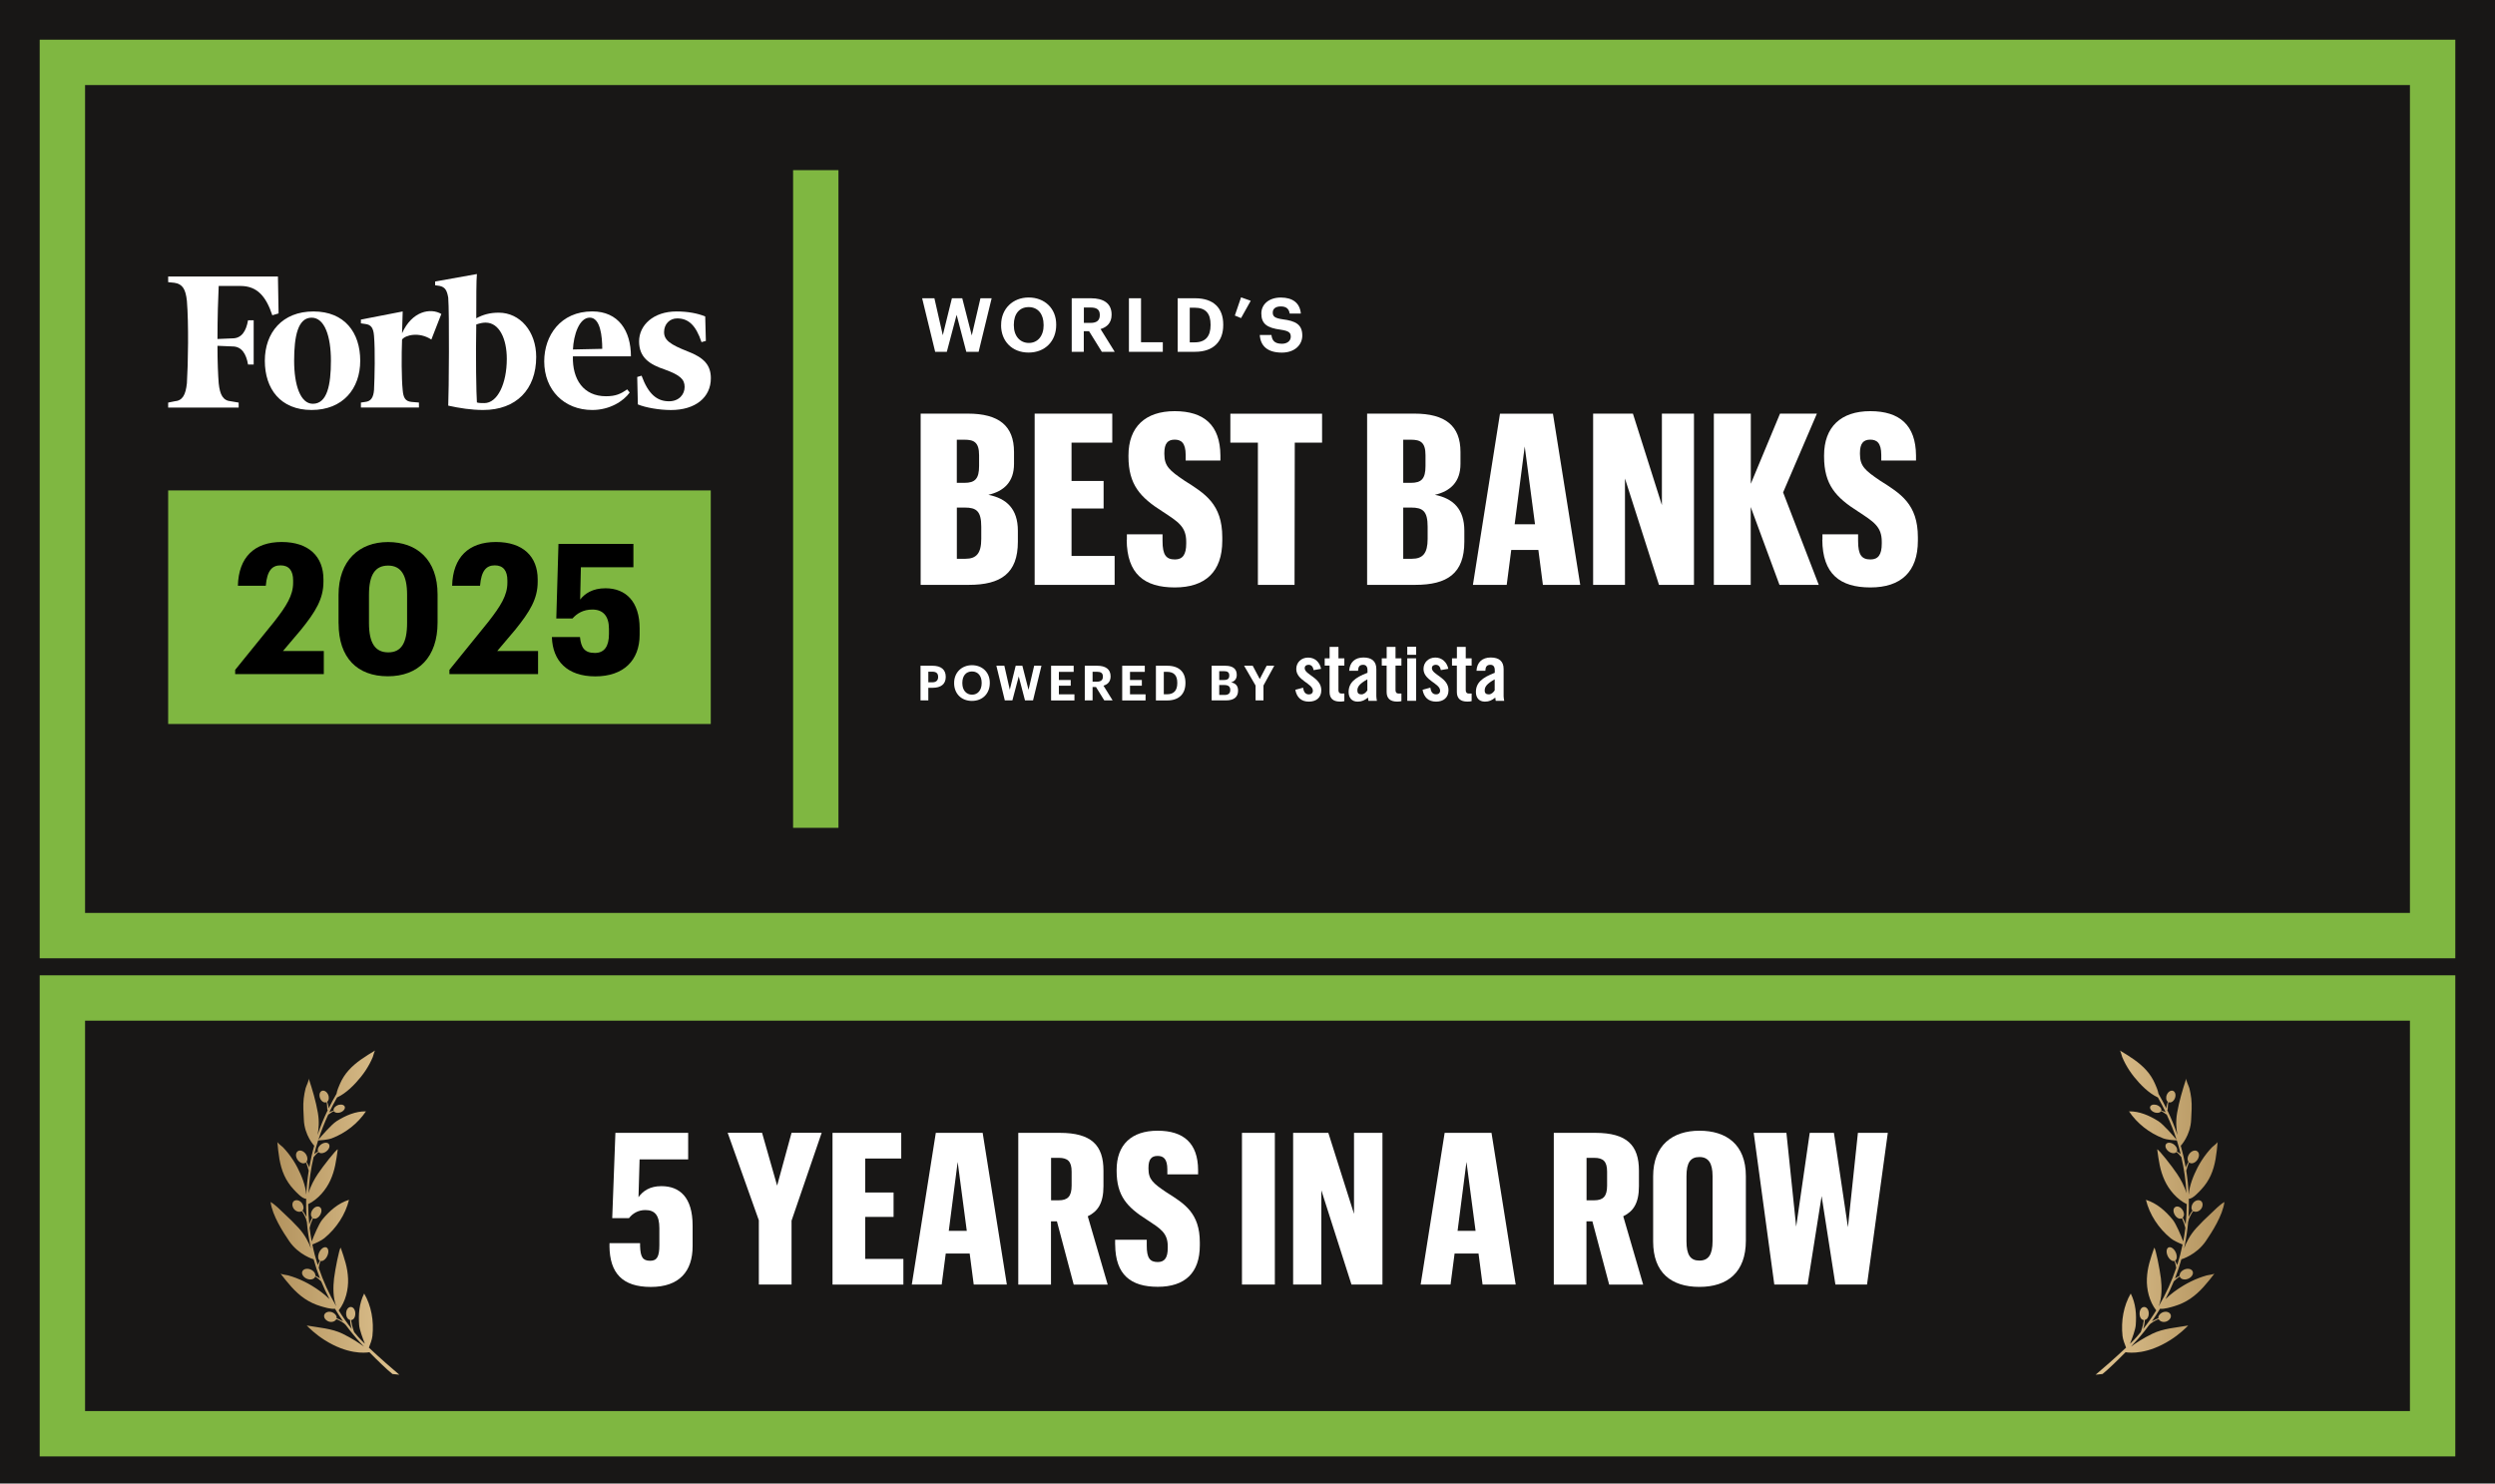 <?xml version="1.0" encoding="UTF-8"?>
<svg id="Layer_2" xmlns="http://www.w3.org/2000/svg" xmlns:xlink="http://www.w3.org/1999/xlink" viewBox="0 0 550 327.04">
  <defs>
    <style>
      .cls-1 {
        fill: url(#linear-gradient-2);
      }

      .cls-1, .cls-2, .cls-3 {
        fill-rule: evenodd;
      }

      .cls-2, .cls-4 {
        fill: #fff;
      }

      .cls-5 {
        fill: none;
        stroke: #7fb741;
        stroke-miterlimit: 10;
        stroke-width: 10px;
      }

      .cls-6 {
        fill: #181716;
      }

      .cls-3 {
        fill: url(#linear-gradient);
      }

      .cls-7 {
        fill: #7fb741;
      }
    </style>
    <linearGradient id="linear-gradient" x1="462.01" y1="-2048.69" x2="490.34" y2="-2048.69" gradientTransform="translate(0 -1781.39) scale(1 -1)" gradientUnits="userSpaceOnUse">
      <stop offset="0" stop-color="#dec28f" />
      <stop offset="1" stop-color="#b2925d" />
    </linearGradient>
    <linearGradient id="linear-gradient-2" x1="-262.97" x2="-234.64" gradientTransform="translate(-174.98 -1781.39) rotate(-180)" xlink:href="#linear-gradient" />
  </defs>
  <g id="Layer_1-2">
    <g>
      <rect class="cls-6" width="550" height="327.04" />
      <rect class="cls-5" x="13.75" y="13.75" width="522.5" height="192.5" />
      <line class="cls-5" x1="179.83" y1="37.51" x2="179.83" y2="182.49" />
      <g>
        <path class="cls-2" d="M109.94,68.93c-1.93,0-3.44.41-4.95,1.24,0-4.4,0-8.39.14-9.76l-9.21,1.65v.82l.96.14c1.24.27,1.65.96,1.93,2.61.27,3.3.14,20.89,0,23.79,2.47.55,5.09.96,7.7.96,7.29,0,11.69-4.54,11.69-11.69,0-5.64-3.57-9.76-8.25-9.76h0ZM106.78,88.86c-.55,0-1.24,0-1.65-.14-.14-1.92-.28-10.04-.14-17.19.82-.27,1.38-.41,2.06-.41,3.02,0,4.67,3.58,4.67,7.98,0,5.5-2.06,9.76-4.95,9.76h0Z" />
        <path class="cls-2" d="M61.26,60.96h-24.19v1.24l1.38.14c1.79.27,2.47,1.38,2.75,3.99.41,4.95.27,13.89,0,18.15-.28,2.61-.96,3.85-2.75,3.99l-1.38.28v1.1h15.54v-1.1l-1.65-.28c-1.79-.14-2.48-1.38-2.75-3.99-.14-1.79-.27-4.68-.27-8.25l3.3.14c2.06,0,3.03,1.65,3.44,3.99h1.24v-9.76h-1.24c-.41,2.34-1.38,3.99-3.44,3.99l-3.3.14c0-4.67.14-9.08.27-11.69h4.81c3.71,0,5.64,2.34,7.01,6.46l1.38-.41-.14-8.11h0Z" />
        <path class="cls-2" d="M69.1,68.66c6.88,0,10.31,4.67,10.31,10.86s-3.85,10.86-10.72,10.86-10.31-4.67-10.31-10.86,3.85-10.86,10.72-10.86h0ZM68.69,70.03c-3.03,0-3.85,4.12-3.85,9.49s1.38,9.49,4.12,9.49c3.16,0,3.99-4.12,3.99-9.49s-1.38-9.49-4.26-9.49h0Z" />
        <path class="cls-2" d="M119.97,79.65c0-5.64,3.58-11,10.59-11,5.77,0,8.52,4.26,8.52,9.9h-12.79c-.14,5.09,2.34,8.8,7.29,8.8,2.2,0,3.3-.55,4.68-1.51l.55.69c-1.38,1.92-4.4,3.85-8.25,3.85-6.19,0-10.59-4.4-10.59-10.72h0ZM126.3,77.04l6.46-.14c0-2.75-.41-6.88-2.75-6.88s-3.57,3.85-3.71,7.01h0Z" />
        <path class="cls-2" d="M155.45,69.76c-1.65-.69-3.85-1.1-6.32-1.1-5.09,0-8.25,3.02-8.25,6.6s2.34,5.09,5.64,6.19c3.44,1.24,4.4,2.2,4.4,3.85s-1.24,3.16-3.44,3.16c-2.61,0-4.54-1.51-6.05-5.64l-.96.28.14,6.05c1.65.69,4.68,1.24,7.29,1.24,5.36,0,8.8-2.75,8.8-7.01,0-2.89-1.51-4.54-5.09-5.91-3.85-1.51-5.22-2.48-5.22-4.26s1.24-3.02,2.89-3.02c2.48,0,4.12,1.51,5.36,5.23l.96-.27-.14-5.36h0Z" />
        <path class="cls-2" d="M97.29,69.21c-2.34-1.38-6.46-.69-8.66,4.26l.14-4.81-9.21,1.79v.83l.96.14c1.24.14,1.79.82,1.93,2.61.27,3.3.14,9.08,0,11.96-.14,1.65-.69,2.48-1.93,2.61l-.96.14v1.1h12.79v-1.1l-1.65-.14c-1.38-.14-1.79-.96-1.93-2.61-.27-2.61-.27-7.84-.14-11.14.69-.96,3.71-1.79,6.46,0l2.2-5.64h0Z" />
      </g>
      <rect class="cls-7" x="37.07" y="108.11" width="119.61" height="51.49" />
      <g>
        <g>
          <path class="cls-4" d="M203.27,65.75h2.71l1.85,8.15,2.01-8.15h2.28l2.1,8.2,1.91-8.2h2.47l-2.87,11.8h-2.72l-2.13-8.15-2.16,8.15h-2.57l-2.87-11.8h0Z" />
          <path class="cls-4" d="M220.69,71.72v-.13c0-3.51,2.57-6.01,6.07-6.01s6.07,2.39,6.07,5.94v.13c0,3.51-2.41,6.07-6.09,6.07s-6.06-2.56-6.06-6.01ZM230.05,71.69v-.13c0-2.29-1.22-3.86-3.28-3.86s-3.28,1.5-3.28,3.88v.13c0,2.41,1.39,3.89,3.32,3.89s3.25-1.53,3.25-3.91Z" />
          <path class="cls-4" d="M236.27,65.75h4.22c2.79,0,4.55,1.14,4.55,3.58v.07c0,1.78-1.04,2.72-2.43,3.14l3.12,5.02h-2.84l-2.82-4.55h-1.16v4.55h-2.66v-11.8ZM240.43,71.18c1.34,0,2.01-.56,2.01-1.7v-.07c0-1.2-.73-1.62-2.01-1.62h-1.5v3.38h1.5Z" />
          <path class="cls-4" d="M248.86,65.75h2.67v9.7h4.8v2.1h-7.47s0-11.8,0-11.8Z" />
          <path class="cls-4" d="M259.6,65.75h3.86c4.14,0,6.19,2.24,6.19,5.78v.13c0,3.53-2.06,5.89-6.2,5.89h-3.84v-11.8h0ZM263.36,75.47c2.38,0,3.5-1.34,3.5-3.78v-.13c0-2.43-1.04-3.73-3.53-3.73h-1.06v7.64h1.09Z" />
          <path class="cls-4" d="M272.21,69.56l1.37-4.01,2.13.76-2.13,3.81-1.37-.56Z" />
          <path class="cls-4" d="M277.72,73.85h2.56c.12,1.06.56,1.93,2.31,1.93,1.17,0,1.95-.64,1.95-1.57s-.5-1.27-2.23-1.53c-3.02-.4-4.26-1.3-4.26-3.58,0-2.01,1.68-3.51,4.29-3.51s4.21,1.19,4.42,3.53h-2.46c-.16-1.07-.79-1.57-1.96-1.57s-1.77.54-1.77,1.34c0,.84.38,1.24,2.19,1.5,2.85.36,4.32,1.14,4.32,3.58,0,2.1-1.72,3.76-4.5,3.76-3.23,0-4.72-1.52-4.87-3.88h0Z" />
        </g>
        <g>
          <path class="cls-4" d="M202.94,91.18h10.4c6.86,0,10.19,2.69,10.19,8.45v2.64c0,3.96-2.22,6.02-5.65,6.81,4.01.79,6.5,3.11,6.5,7.92v2.43c0,6.97-3.75,9.5-10.82,9.5h-10.61v-37.75h0ZM212.61,106.44c2.32,0,3.22-.9,3.22-3.7v-2.38c0-2.85-1.11-3.43-3.22-3.43h-1.69v9.5h1.69ZM212.82,123.18c2.43,0,3.49-1.22,3.49-4.38v-2.69c0-3.43-1.06-4.22-3.64-4.22h-1.74v11.3h1.9,0Z" />
          <path class="cls-4" d="M228.08,91.18h17.11v6.39h-8.98v8.45h7.07v6.07h-7.07v10.46h9.5v6.39h-17.63v-37.75h0Z" />
          <path class="cls-4" d="M248.41,119.01v-1.22h7.86v1.48c0,3.06.79,4.06,2.74,4.06,1.69,0,2.48-1.06,2.48-3.49v-.42c0-3.38-1.85-4.43-5.23-6.66-4.91-3.11-7.5-5.91-7.5-12.14v-.21c0-6.28,3.7-9.77,10.19-9.77s10.03,3.11,10.08,9.77v1.11h-7.66v-1.22c0-2.69-1-3.38-2.43-3.38-1.53,0-2.27.85-2.27,2.96v.21c0,2.69,1.16,3.64,4.43,5.86,4.49,2.85,8.34,5.12,8.34,12.51v.74c0,6.86-3.75,10.3-10.46,10.3s-10.56-2.96-10.61-10.51h0Z" />
          <path class="cls-4" d="M277.29,97.58h-6.07v-6.39h20.22v6.39h-6.02l-.05,31.36h-8.08v-31.36h0Z" />
          <path class="cls-4" d="M301.36,91.18h10.4c6.86,0,10.19,2.69,10.19,8.45v2.64c0,3.96-2.22,6.02-5.65,6.81,4.01.79,6.5,3.11,6.5,7.92v2.43c0,6.97-3.75,9.5-10.82,9.5h-10.61v-37.75h0ZM311.02,106.44c2.32,0,3.22-.9,3.22-3.7v-2.38c0-2.85-1.11-3.43-3.22-3.43h-1.69v9.5h1.69ZM311.23,123.18c2.43,0,3.48-1.22,3.48-4.38v-2.69c0-3.43-1.06-4.22-3.64-4.22h-1.74v11.3h1.9,0Z" />
          <path class="cls-4" d="M339.11,121.23h-5.97l-1,7.71h-7.45l5.97-37.75h11.67l6.02,37.75h-8.23l-1-7.71h0ZM333.89,115.58h4.49l-2.27-17.16-2.22,17.16h0Z" />
          <path class="cls-4" d="M351.2,91.18h8.76l6.39,20.17v-20.17h7.07v37.75h-7.71l-7.5-23.44v23.44h-7.02v-37.75h0Z" />
          <path class="cls-4" d="M377.82,91.18h8.13v15.47l6.44-15.47h8.13l-7.45,17.37,7.86,20.38h-8.66l-6.34-17.16v17.16h-8.13v-37.75h0Z" />
          <path class="cls-4" d="M401.74,119.01v-1.22h7.86v1.48c0,3.06.79,4.06,2.74,4.06,1.69,0,2.48-1.06,2.48-3.49v-.42c0-3.38-1.85-4.43-5.22-6.66-4.91-3.11-7.5-5.91-7.5-12.14v-.21c0-6.28,3.7-9.77,10.19-9.77s10.03,3.11,10.08,9.77v1.11h-7.66v-1.22c0-2.69-1-3.38-2.43-3.38-1.53,0-2.27.85-2.27,2.96v.21c0,2.69,1.16,3.64,4.43,5.86,4.49,2.85,8.34,5.12,8.34,12.51v.74c0,6.86-3.75,10.3-10.46,10.3s-10.56-2.96-10.61-10.51h0Z" />
        </g>
        <g>
          <g>
            <path class="cls-4" d="M202.92,146.76h2.64c1.86,0,2.92.83,2.92,2.44v.04c0,1.61-1.12,2.38-2.87,2.38h-.97v2.78h-1.72v-7.64h0ZM205.51,150.41c.85,0,1.29-.41,1.29-1.17v-.04c0-.81-.47-1.13-1.29-1.13h-.87v2.34h.87Z" />
            <path class="cls-4" d="M210.33,150.62v-.09c0-2.28,1.67-3.89,3.93-3.89s3.93,1.55,3.93,3.85v.09c0,2.28-1.56,3.93-3.94,3.93s-3.92-1.66-3.92-3.89h0ZM216.4,150.61v-.09c0-1.49-.79-2.5-2.13-2.5s-2.13.97-2.13,2.51v.09c0,1.56.9,2.52,2.15,2.52s2.11-1,2.11-2.54h0Z" />
            <path class="cls-4" d="M219.65,146.76h1.75l1.2,5.28,1.3-5.28h1.47l1.36,5.31,1.24-5.31h1.61l-1.86,7.64h-1.77l-1.38-5.28-1.4,5.28h-1.67l-1.86-7.64Z" />
            <path class="cls-4" d="M231.7,146.76h4.98v1.35h-3.26v1.79h2.61v1.26h-2.61v1.9h3.43v1.35h-5.15v-7.64h0Z" />
            <path class="cls-4" d="M239.13,146.76h2.74c1.81,0,2.95.74,2.95,2.32v.04c0,1.16-.67,1.77-1.57,2.03l2.02,3.25h-1.84l-1.83-2.95h-.75v2.95h-1.72v-7.64h0ZM241.82,150.27c.87,0,1.3-.36,1.3-1.1v-.04c0-.78-.47-1.04-1.3-1.04h-.97v2.19h.97Z" />
            <path class="cls-4" d="M247.38,146.76h4.98v1.35h-3.26v1.79h2.61v1.26h-2.61v1.9h3.43v1.35h-5.15v-7.64h0Z" />
            <path class="cls-4" d="M254.81,146.76h2.5c2.68,0,4.01,1.45,4.01,3.74v.09c0,2.29-1.34,3.82-4.02,3.82h-2.49v-7.64ZM257.25,153.05c1.54,0,2.27-.86,2.27-2.45v-.09c0-1.57-.68-2.41-2.29-2.41h-.68v4.95h.7Z" />
            <path class="cls-4" d="M267.09,146.76h3c1.67,0,2.54.68,2.54,1.99v.04c0,.8-.39,1.39-1.24,1.63,1,.2,1.53.77,1.53,1.8v.04c0,1.4-.92,2.14-2.68,2.14h-3.14v-7.64h0ZM269.81,149.9c.84,0,1.17-.3,1.17-.98v-.04c0-.64-.36-.93-1.18-.93h-1.03v1.96h1.04ZM269.96,153.2c.85,0,1.24-.39,1.24-1.08v-.04c0-.7-.39-1.07-1.33-1.07h-1.1v2.19h1.19Z" />
            <path class="cls-4" d="M276.77,151.11l-2.52-4.35h1.9l1.55,2.93,1.52-2.93h1.68l-2.38,4.35v3.29h-1.74v-3.29Z" />
          </g>
          <g>
            <path class="cls-4" d="M289.58,147.72c-.14-.75-.49-1.17-1.12-1.17-.51,0-.85.26-.85.75,0,1.46,3.66,2.05,3.66,4.85,0,1.67-1.15,2.52-2.74,2.52-1.72,0-2.68-.97-2.99-2.61l1.71-.46c.13.78.4,1.48,1.29,1.48.51,0,.87-.29.87-.82,0-1.62-3.66-2.23-3.66-4.79,0-1.48,1.15-2.51,2.61-2.51,1.53,0,2.56,1.02,2.86,2.48l-1.65.29h0Z" />
            <path class="cls-4" d="M292.02,146.73v-1.61h1.08v-2.52h1.95v2.52h1.3v1.61h-1.3v5.4c0,.49.21.76.66.76h.64v1.67c-.32.08-.65.12-.98.1-1.46,0-2.28-.68-2.28-2.11v-5.83h-1.08,0Z" />
            <path class="cls-4" d="M297.42,147.87c.1-1.9,1.31-2.93,3.14-2.93s2.84.84,2.84,2.54v6.02c.02.34.06.67.13,1h-1.87c-.02-.26-.09-.51-.1-.73-.73.59-1.34.9-2.28.9-1.33,0-1.99-.9-1.99-2.11,0-2.05,1.36-3.18,4.16-4.25v-.56c0-.78-.31-1.2-.96-1.2-.88,0-1.08.52-1.12,1.32h-1.95ZM301.44,149.74c-1.78,1.01-2.22,1.66-2.22,2.48,0,.61.31.85.9.85.54,0,.98-.4,1.3-.87v-2.46h.01Z" />
            <path class="cls-4" d="M304.6,146.73v-1.61h1.08v-2.52h1.95v2.52h1.3v1.61h-1.3v5.4c0,.49.21.76.66.76h.64v1.67c-.32.08-.65.12-.98.1-1.46,0-2.28-.68-2.28-2.11v-5.83h-1.08.01Z" />
            <path class="cls-4" d="M310.22,144.35v-1.78h1.95v1.78h-1.95ZM310.22,154.49v-9.37h1.95v9.37h-1.95Z" />
            <path class="cls-4" d="M317.62,147.72c-.14-.75-.49-1.17-1.12-1.17-.51,0-.85.26-.85.75,0,1.46,3.66,2.05,3.66,4.85,0,1.67-1.15,2.52-2.74,2.52-1.71,0-2.68-.98-2.98-2.61l1.71-.47c.13.78.4,1.48,1.29,1.48.51,0,.87-.29.87-.82,0-1.62-3.66-2.23-3.66-4.79,0-1.48,1.15-2.51,2.61-2.51s2.56,1.03,2.86,2.49l-1.66.28h0Z" />
            <path class="cls-4" d="M320.08,146.73v-1.61h1.08v-2.52h1.95v2.52h1.3v1.61h-1.3v5.4c0,.49.21.76.66.76h.64v1.67c-.32.08-.65.12-.98.1-1.46,0-2.28-.68-2.28-2.11v-5.83h-1.08,0Z" />
            <path class="cls-4" d="M325.48,147.87c.1-1.9,1.3-2.93,3.14-2.93s2.84.84,2.84,2.54v6.02c.02.34.06.67.13,1h-1.87c-.02-.26-.09-.51-.1-.73-.73.59-1.34.9-2.28.9-1.33,0-1.99-.9-1.99-2.11,0-2.05,1.36-3.18,4.16-4.25v-.56c0-.78-.32-1.2-.96-1.2-.88,0-1.08.52-1.12,1.32h-1.95ZM329.51,149.74c-1.78,1.01-2.22,1.66-2.22,2.48,0,.61.32.85.9.85.54,0,.98-.4,1.3-.87v-2.46h.01Z" />
          </g>
        </g>
      </g>
      <rect class="cls-5" x="13.75" y="220" width="522.5" height="96.06" />
      <g>
        <g>
          <path class="cls-4" d="M134.36,274.66v-.61h6.74v.65c.09,2.39.56,3.23,2.24,3.23,1.5,0,2.01-.94,2.01-3.46v-3.74c0-2.81-.98-3.98-3.09-3.98-1.59,0-2.81.75-3.6,1.78h-3.7l.7-18.8h16.04v5.85h-10.71l-.24,8.33c.98-1.36,2.48-2.43,5.05-2.43,3.98,0,6.88,2.39,6.88,8.7v4.54c0,5.57-2.95,8.98-9.21,8.98s-9.07-3.04-9.12-9.03h0Z" />
          <path class="cls-4" d="M167.29,269.04l-6.88-19.32h7.58l3.32,11.64,3.18-11.64h6.64l-6.64,19.37v14.08h-7.21v-14.12h0Z" />
          <path class="cls-4" d="M183.52,249.73h15.15v5.66h-7.95v7.49h6.26v5.38h-6.26v9.26h8.42v5.66h-15.62v-33.44h0Z" />
          <path class="cls-4" d="M213.77,276.34h-5.29l-.89,6.83h-6.59l5.29-33.44h10.33l5.33,33.44h-7.3l-.89-6.83h.01ZM209.14,271.34h3.98l-2.01-15.2-1.96,15.2h0Z" />
          <path class="cls-4" d="M224.49,249.73h9.12c7.02,0,9.64,2.76,9.64,8.33v3.42c0,3.79-1.26,5.57-3.46,6.64l4.39,15.06h-7.49l-3.7-13.94h-1.31v13.94h-7.21v-33.44h0ZM233.38,264.6c1.96,0,2.85-.84,2.85-3.23v-3.09c0-2.24-.84-3.04-2.85-3.04h-1.68v9.36h1.68Z" />
          <path class="cls-4" d="M245.82,274.38v-1.08h6.97v1.31c0,2.71.7,3.6,2.43,3.6,1.5,0,2.2-.94,2.2-3.09v-.37c0-2.99-1.64-3.93-4.63-5.89-4.35-2.76-6.64-5.24-6.64-10.76v-.19c0-5.57,3.27-8.65,9.03-8.65s8.89,2.76,8.93,8.65v.98h-6.78v-1.08c0-2.39-.89-2.99-2.15-2.99-1.36,0-2.01.75-2.01,2.62v.19c0,2.39,1.03,3.23,3.93,5.19,3.98,2.52,7.39,4.54,7.39,11.08v.65c0,6.08-3.32,9.12-9.26,9.12s-9.36-2.62-9.4-9.31h0Z" />
          <path class="cls-4" d="M273.78,249.73h7.25v33.44h-7.25v-33.44Z" />
          <path class="cls-4" d="M285.05,249.73h7.77l5.66,17.86v-17.86h6.27v33.44h-6.83l-6.64-20.77v20.77h-6.22v-33.44Z" />
          <path class="cls-4" d="M325.94,276.34h-5.29l-.89,6.83h-6.59l5.29-33.44h10.33l5.33,33.44h-7.3l-.89-6.83h.01ZM321.3,271.34h3.98l-2.01-15.2-1.96,15.2h0Z" />
          <path class="cls-4" d="M342.53,249.73h9.12c7.02,0,9.64,2.76,9.64,8.33v3.42c0,3.79-1.26,5.57-3.46,6.64l4.39,15.06h-7.49l-3.7-13.94h-1.31v13.94h-7.2v-33.44h0ZM351.42,264.6c1.96,0,2.85-.84,2.85-3.23v-3.09c0-2.24-.84-3.04-2.85-3.04h-1.68v9.36h1.68Z" />
          <path class="cls-4" d="M364.42,273.67v-14.36c0-6.88,4.3-10.05,10.2-10.05s10.24,2.99,10.24,10.01v14.22c0,6.97-4.02,10.2-10.24,10.2s-10.2-3.14-10.2-10.01h0ZM377.52,273.58v-14.31c0-2.9-.94-4.21-2.9-4.21s-2.85,1.22-2.85,4.21v14.36c0,3.04.89,4.26,2.85,4.26s2.9-1.26,2.9-4.3h0Z" />
          <path class="cls-4" d="M386.6,249.73h7.2l2.15,20.67,2.99-20.67h5.33l3.09,20.81,2.2-20.81h6.59l-4.58,33.44h-6.97l-3.04-19.5-3.09,19.5h-7.34l-4.54-33.44h0Z" />
        </g>
        <g>
          <path class="cls-3" d="M484.7,281.74c-1.19.46-2.34,1.02-3.43,1.68-1.3.79-2.74,1.8-3.9,2.96.67-1.28,1.28-2.59,1.83-3.92.14-.14.77-.71,1.31-1.06h0c.18.58.97.82,1.76.53.79-.29,1.29-1,1.11-1.58-.18-.58-.97-.82-1.76-.53-.71.26-1.19.86-1.14,1.41-.31.16-.7.38-1.02.59.55-1.41,1.03-2.84,1.43-4.31,0,.06-.01.09-.01.09,0,0,3.26-.93,5.36-3.99,1.3-1.9,3.76-5.7,4.11-8.64-1.09.63-2.12,1.76-3.06,2.62-1.08,1-2.13,2.02-3.12,3.11-1.44,1.59-2.25,3.23-2.71,4.51.05-.23.1-.47.15-.7.01,0,.02,0,.02,0,0,0,0-.01-.01-.03.34-1.69.59-3.4.74-5.14.09-.14.1-.48.18-.65.19-.42.37-.85.6-1.23.1-.16.22-.32.34-.47.13.08.28.13.44.14.4.03.85-.14,1.18-.49s.51-.87.43-1.31c-.15-.88-1.16-.96-1.81-.41-.3.25-.52.64-.6,1.03-.04.21-.04.43.02.62.04.11.1.21.18.29-.24.3-.46.62-.64.97-.06.12-.15.26-.24.42.08-1.34.1-2.67.07-4,.8.1,2.26-1.52,2.76-2.06.85-.91,1.56-1.96,2.07-3.09,1.05-2.31,1.29-4.87,1.52-7.37-.02.22-1.05.98-1.23,1.17-.42.43-.82.9-1.19,1.37-.76.97-1.44,2.01-2,3.1-.9,1.74-1.8,3.95-1.96,5.99-.08-1.79-.26-3.57-.54-5.34.04-.06.07-.13.07-.13,0,0,.24-.98.55-1.64h0c.46.4,1.25.18,1.77-.49s.56-1.53.09-1.93-1.25-.18-1.77.49c-.46.61-.54,1.36-.21,1.79-.21.36-.47.83-.62,1.22-.29-1.63-.66-3.25-1.12-4.86.03.06.04.09.04.09,0,0,2.13-2.23,2.28-5.74.07-1.55.21-3.1.03-4.65-.09-.76-.23-1.52-.42-2.28-.11-.44-.81-1.78-.68-2.16-.82,2.49-1.57,4.99-2.02,7.57-.34,1.93-.19,3.62.07,4.89-.63-1.86-1.38-3.69-2.25-5.48.08-.01.11-.24.11-.24,0,0,.01-.9.14-1.52h0c.48.25,1.11-.1,1.41-.78s.16-1.42-.31-1.67c-.48-.24-1.11.1-1.42.78-.28.61-.19,1.28.18,1.58-.14.46-.32,1.12-.3,1.49-.54-1.09-1.12-2.17-1.74-3.23-.12-.78-.59-1.8-.78-2.24-.46-1.05-1.09-2.05-1.88-2.93-1.61-1.81-3.76-3.12-5.87-4.39.19.12.43,1.23.53,1.45.21.51.46,1.02.72,1.51.54,1.01,1.18,1.97,1.91,2.88,1.34,1.67,3.22,3.6,5.25,4.53.61,1.07,1.18,2.16,1.7,3.26-.27-.16-.68-.3-.96-.37.1-.36-.16-.81-.69-1.09-.62-.34-1.37-.3-1.67.07-.3.37-.03.96.59,1.29.62.34,1.37.3,1.67-.07.02-.02.03-.05.04-.07.46.15,1.08.67,1.08.67,0,0,.09.04.15.04.85,1.83,1.58,3.7,2.19,5.57-.59-.7-2.88-3.37-4.03-4.09-1.97-1.24-4.16-2.19-6.45-2.15,1.78,2.66,4.46,4.76,7.49,5.93.92.36,2.64.46,3.05.47.32,1,.6,2.01.85,3.02-.25-.22-.6-.44-.85-.58.2-.38.02-.95-.47-1.4-.59-.53-1.39-.69-1.8-.34s-.27,1.07.31,1.6,1.39.69,1.8.34c.03-.02.04-.05.06-.07.45.29,1,1.02,1,1.02,0,0,.04.04.09.07.62,2.65.99,5.32,1.13,7.98-.44-1.56-1.31-3.14-2.08-4.28-1.14-1.7-3.96-5.29-4.37-5.4.35,2.55.61,4.59,1.63,6.84.95,2.08,2.7,4.18,4.88,5.25,0,1.5-.08,2.99-.23,4.47-.08-.24-.17-.48-.26-.71-.1-.27-.25-.52-.39-.78.15-.15.25-.36.28-.6.07-.76-.62-1.81-1.45-1.86-.41-.02-.74.23-.84.62-.09.39.03.88.3,1.3.23.36.59.68.96.76.19.04.37.02.53-.06.02-.01.03-.02.05-.03.2.49.35.84.45,1.12.13.37.22.73.29,1.03-.12.99-.27,1.98-.46,2.96-.52-1.35-1.57-3.87-2.33-4.8-1.57-1.91-3.48-3.62-5.89-4.37.79,3.25,2.76,6.26,5.45,8.47.67.55,1.94,1.11,2.63,1.38-.31,1.53-.71,3.05-1.19,4.54-.12-.33-.32-.7-.47-.97.37-.21.5-.83.27-1.53-.27-.84-.94-1.49-1.5-1.44-.56.04-.79.76-.52,1.61.27.84.94,1.49,1.5,1.44.03,0,.07,0,.1-.02.27.54.4,1.52.4,1.52,0,0,0,0,0,.02-.98,2.92-2.27,5.74-3.86,8.45.75-1.81.7-4.35.49-6.14-.25-2.03-1.14-6.51-1.46-6.79-.84,2.43-1.53,4.37-1.63,6.84-.1,2.33.53,5.05,2.06,7-.87,1.41-1.83,2.78-2.88,4.11.11-.34.2-.75.27-1.14.06-.28.07-.57.09-.86.21-.04.41-.17.56-.36.46-.6.45-1.86-.23-2.35-.34-.24-.75-.2-1.04.08-.29.27-.45.76-.44,1.26,0,.43.14.89.4,1.15.14.14.31.21.48.24h.06c-.09.52-.15.89-.22,1.18-.15.64-.37,1.2-.47,1.48-.29.36-.58.71-.89,1.06-.34.39-.85.92-1.47,1.52.52-1.3,1.18-3.13,1.26-4.08.19-2.35.02-4.81-1.1-7.01-1.56,2.67-2.18,6.02-1.81,9.36.08.76.5,1.88.78,2.57-2.3,2.17-5.39,4.88-6.71,5.97.32-.02,1.32-.14,1.52-.16,1.2-.96,3.27-2.96,5.08-4.8,1.03.17,4.87.5,9.91-2.71,1.96-1.24,3.39-2.65,3.9-3.18-2.67.48-5.49.63-7.94,1.83-2.04,1-3.63,2.05-4.69,2.83.68-.71,1.26-1.35,1.68-1.83.83-.95,1.6-1.93,2.34-2.93.13-.12.27-.29.39-.37.39-.26.76-.52,1.17-.71.18-.09.36-.15.54-.22.07.14.17.26.3.35.32.24.8.34,1.26.21.46-.12.89-.46,1.06-.87.34-.83-.47-1.44-1.31-1.31-.39.05-.78.26-1.06.55-.15.15-.26.34-.31.53-.03.12-.03.23,0,.34-.36.13-.72.28-1.06.48-.1.06-.23.13-.37.2.63-.91,1.23-1.83,1.79-2.78.86.15,2.55-.38,3.18-.57,1.24-.37,2.42-.92,3.48-1.64,2.17-1.46,3.78-3.53,5.35-5.55-.14.18-1.44.34-1.7.41-.6.17-1.2.37-1.79.59l-.02.03Z" />
          <path class="cls-1" d="M65.3,281.74c1.19.46,2.34,1.02,3.43,1.68,1.3.79,2.74,1.8,3.9,2.96-.67-1.28-1.28-2.59-1.83-3.92-.14-.14-.77-.71-1.31-1.06h0c-.18.58-.97.82-1.76.53-.79-.29-1.29-1-1.11-1.58.18-.58.97-.82,1.76-.53.72.26,1.19.86,1.14,1.41.31.16.7.38,1.02.59-.55-1.41-1.03-2.84-1.43-4.31,0,.06.01.09.01.09,0,0-3.26-.93-5.36-3.99-1.3-1.9-3.76-5.7-4.11-8.64,1.09.63,2.12,1.76,3.06,2.62,1.08,1,2.13,2.02,3.12,3.11,1.44,1.59,2.25,3.23,2.71,4.51-.05-.23-.1-.47-.15-.7-.01,0-.02,0-.02,0,0,0,0-.01.01-.03-.34-1.69-.59-3.4-.74-5.14-.09-.14-.1-.48-.18-.65-.19-.42-.37-.85-.6-1.23-.1-.16-.22-.32-.34-.47-.13.08-.28.13-.44.14-.4.03-.85-.14-1.18-.49s-.51-.87-.43-1.31c.15-.88,1.16-.96,1.81-.41.3.25.52.64.6,1.03.04.21.04.43-.02.62-.04.11-.1.21-.18.29.24.3.46.62.64.97.06.12.15.26.24.42-.08-1.34-.1-2.67-.07-4-.8.1-2.26-1.52-2.76-2.06-.85-.91-1.56-1.96-2.07-3.09-1.05-2.31-1.29-4.87-1.52-7.37.02.22,1.05.98,1.23,1.17.42.43.82.9,1.19,1.37.76.97,1.44,2.01,2,3.1.9,1.74,1.8,3.95,1.96,5.99.08-1.79.26-3.57.54-5.34-.04-.06-.07-.13-.07-.13,0,0-.24-.98-.55-1.64h0c-.46.4-1.25.18-1.77-.49s-.56-1.53-.09-1.93c.46-.4,1.25-.18,1.77.49.46.61.54,1.36.21,1.79.21.36.47.83.62,1.22.29-1.63.66-3.25,1.12-4.86l-.04.09s-2.13-2.23-2.28-5.74c-.07-1.55-.21-3.1-.03-4.65.09-.76.23-1.52.42-2.28.11-.44.81-1.78.68-2.16.82,2.49,1.57,4.99,2.02,7.57.34,1.93.19,3.62-.07,4.89.63-1.86,1.38-3.69,2.25-5.48-.08-.01-.11-.24-.11-.24,0,0-.01-.9-.14-1.52h0c-.48.25-1.11-.1-1.41-.78s-.17-1.42.31-1.67c.48-.24,1.11.1,1.42.78.28.61.19,1.28-.18,1.58.14.46.32,1.12.3,1.49.54-1.09,1.12-2.17,1.74-3.23.12-.78.59-1.8.78-2.24.46-1.05,1.09-2.05,1.88-2.93,1.61-1.81,3.76-3.12,5.87-4.39-.19.12-.43,1.23-.53,1.45-.21.51-.46,1.02-.72,1.51-.54,1.01-1.18,1.97-1.91,2.88-1.34,1.67-3.22,3.6-5.25,4.53-.61,1.07-1.18,2.16-1.71,3.26.27-.16.68-.3.96-.37-.1-.36.17-.81.69-1.09.62-.34,1.37-.3,1.67.07s.03.96-.59,1.29c-.62.34-1.37.3-1.67-.07-.02-.02-.03-.05-.04-.07-.46.15-1.08.67-1.08.67,0,0-.09.04-.15.04-.85,1.83-1.58,3.7-2.19,5.57.59-.7,2.88-3.37,4.03-4.09,1.97-1.24,4.16-2.19,6.45-2.15-1.78,2.66-4.46,4.76-7.49,5.93-.92.36-2.64.46-3.05.47-.32,1-.6,2.01-.85,3.02.25-.22.6-.44.85-.58-.2-.38-.02-.95.47-1.4.59-.53,1.39-.69,1.8-.34s.27,1.07-.31,1.6c-.58.53-1.39.69-1.8.34-.03-.02-.04-.05-.06-.07-.45.29-1,1.02-1,1.02,0,0-.04.04-.09.07-.62,2.65-.99,5.32-1.13,7.98.44-1.56,1.31-3.14,2.08-4.28,1.14-1.7,3.96-5.29,4.37-5.4-.35,2.55-.61,4.59-1.63,6.84-.95,2.08-2.7,4.18-4.88,5.25,0,1.5.08,2.99.23,4.47.08-.24.17-.48.26-.71.1-.27.25-.52.38-.78-.15-.15-.25-.36-.27-.6-.07-.76.62-1.81,1.45-1.86.41-.02.74.23.84.62.09.39-.03.88-.3,1.3-.23.36-.59.68-.96.76-.19.04-.37.02-.53-.06-.02-.01-.03-.02-.05-.03-.2.49-.35.84-.45,1.12-.13.37-.22.73-.29,1.03.12.99.27,1.98.46,2.96.52-1.35,1.57-3.87,2.33-4.8,1.57-1.91,3.48-3.62,5.89-4.37-.79,3.25-2.76,6.26-5.45,8.47-.67.55-1.94,1.11-2.63,1.38.31,1.53.71,3.05,1.19,4.54.12-.33.32-.7.47-.97-.37-.21-.5-.83-.27-1.53.27-.84.94-1.49,1.5-1.44.56.04.79.76.52,1.61-.27.84-.94,1.49-1.5,1.44-.03,0-.07,0-.1-.02-.27.54-.4,1.52-.4,1.52,0,0,0,0,0,.02.98,2.92,2.27,5.74,3.86,8.45-.75-1.81-.7-4.35-.49-6.14.25-2.03,1.14-6.51,1.46-6.79.84,2.43,1.53,4.37,1.63,6.84.1,2.33-.53,5.05-2.06,7,.87,1.41,1.83,2.78,2.88,4.11-.11-.34-.2-.75-.28-1.14-.06-.28-.07-.57-.09-.86-.21-.04-.41-.17-.56-.36-.46-.6-.45-1.86.23-2.35.34-.24.75-.2,1.04.08.29.27.45.76.44,1.26,0,.43-.14.89-.4,1.15-.14.14-.31.21-.48.24h-.06c.09.52.15.89.22,1.18.15.64.37,1.2.47,1.48.29.36.58.71.89,1.06.34.39.85.92,1.47,1.52-.52-1.3-1.18-3.13-1.26-4.08-.19-2.35-.02-4.81,1.1-7.01,1.56,2.67,2.18,6.02,1.82,9.36-.08.76-.49,1.88-.78,2.57,2.3,2.17,5.39,4.88,6.71,5.97-.32-.02-1.32-.14-1.52-.16-1.2-.96-3.27-2.96-5.08-4.8-1.03.17-4.87.5-9.91-2.71-1.96-1.24-3.39-2.65-3.9-3.18,2.67.48,5.49.63,7.94,1.83,2.03,1,3.63,2.05,4.69,2.83-.68-.71-1.27-1.35-1.68-1.83-.82-.95-1.6-1.93-2.34-2.93-.13-.12-.27-.29-.38-.37-.38-.26-.76-.52-1.17-.71-.18-.09-.36-.15-.54-.22-.07.14-.17.26-.3.35-.32.24-.8.34-1.26.21s-.89-.46-1.06-.87c-.34-.83.47-1.44,1.31-1.31.39.05.78.26,1.06.55.15.15.26.34.31.53.03.12.03.23,0,.34.36.13.72.28,1.06.48.1.06.23.13.37.2-.63-.91-1.23-1.83-1.79-2.78-.86.15-2.55-.38-3.18-.57-1.24-.37-2.42-.92-3.48-1.64-2.17-1.46-3.78-3.53-5.35-5.55.14.18,1.44.34,1.7.41.6.17,1.2.37,1.79.59l.02.03Z" />
        </g>
      </g>
      <g>
        <path d="M51.84,147.67l8.6-10.62c2.7-3.46,4.18-5.79,4.18-8.6v-.48c0-2.17-.92-3.34-2.77-3.34s-2.98,1.13-3.26,4.5h-6.15c.16-6.31,3.66-9.65,9.65-9.65s9.21,3.22,9.21,8.24v.52c0,3.78-1.73,6.59-4.94,10.57l-3.98,4.7h9v5.1h-19.54v-.96h0Z" />
        <path d="M74.63,137.42v-6.27c0-7.6,4.58-11.66,10.9-11.66s10.93,3.82,10.93,11.58v6.15c0,7.68-4.26,11.86-10.97,11.86s-10.85-4.06-10.85-11.66h0ZM89.74,137.3v-6.19c0-4.3-1.33-6.43-4.18-6.43s-4.22,2.01-4.22,6.43v6.23c0,4.5,1.41,6.47,4.26,6.47s4.14-2.05,4.14-6.51h0Z" />
        <path d="M99.07,147.67l8.6-10.62c2.69-3.46,4.18-5.79,4.18-8.6v-.48c0-2.17-.92-3.34-2.77-3.34s-2.98,1.13-3.26,4.5h-6.15c.16-6.31,3.66-9.65,9.65-9.65s9.21,3.22,9.21,8.24v.52c0,3.78-1.73,6.59-4.94,10.57l-3.98,4.7h9v5.1h-19.54v-.96h0Z" />
        <path d="M121.66,140.44h6.19c.24,2.25.92,3.5,3.29,3.5,2.13,0,3.1-1.53,3.1-4.18v-1.13c0-2.82-1.29-4.26-3.66-4.26-2.05,0-3.42.89-4.38,1.97h-3.57l.48-16.44h16.52v5.15h-11.58l-.16,7.12c1.01-1.29,2.69-2.49,5.59-2.49,4.46,0,7.52,2.94,7.52,8.84v1.41c0,5.67-3.57,9.17-9.77,9.17s-9.41-3.42-9.57-8.64h0Z" />
      </g>
    </g>
  </g>
</svg>